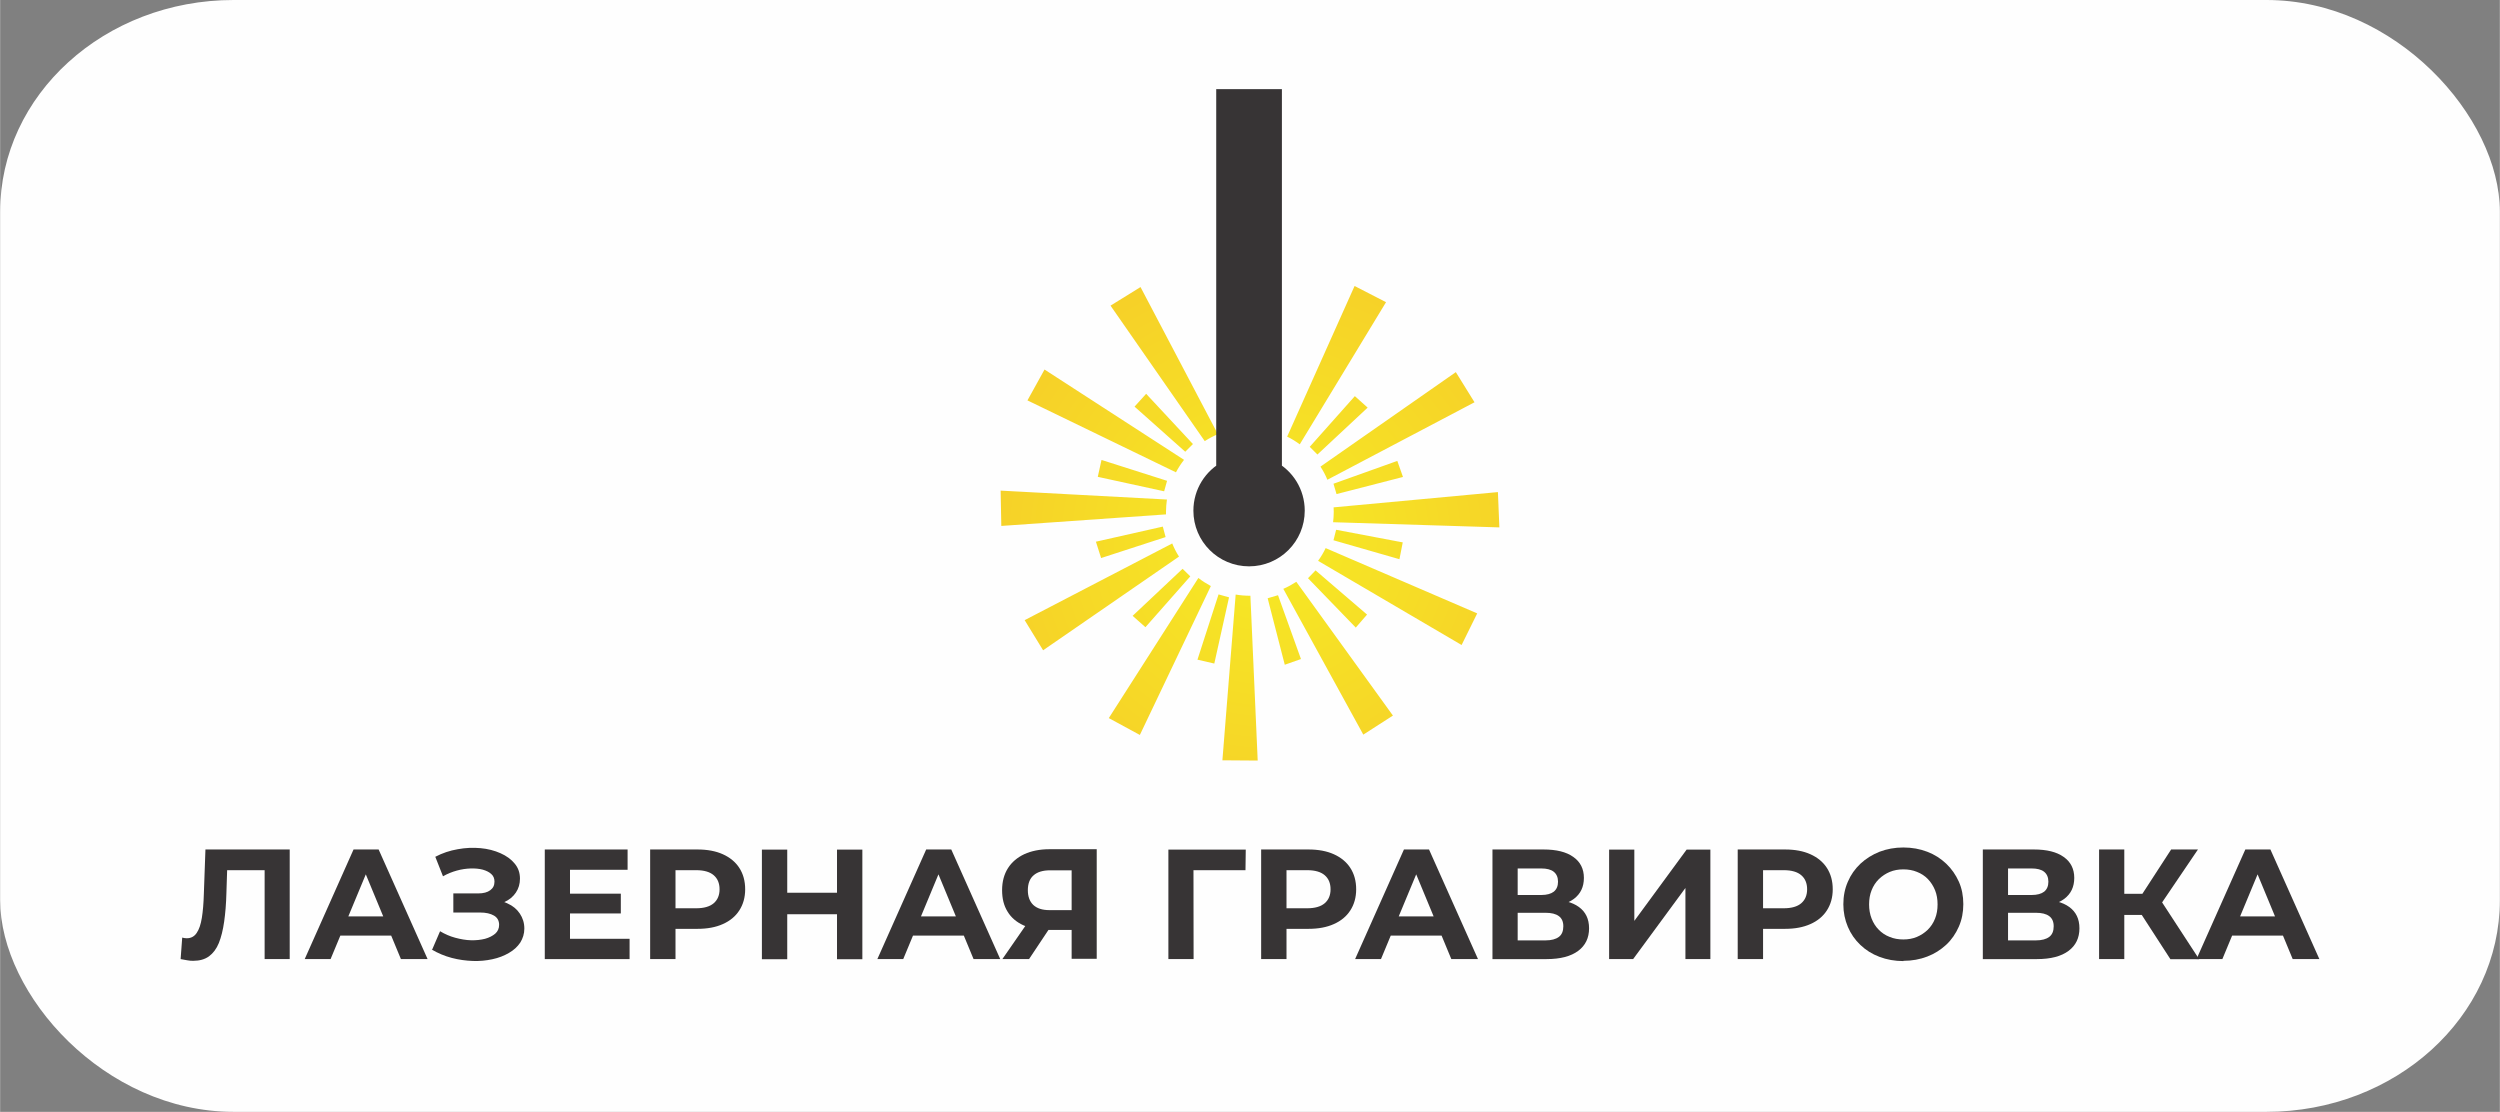 <?xml version="1.0" encoding="UTF-8"?> <svg xmlns="http://www.w3.org/2000/svg" xmlns:xlink="http://www.w3.org/1999/xlink" xmlns:xodm="http://www.corel.com/coreldraw/odm/2003" xml:space="preserve" width="18.901mm" height="8.406mm" version="1.0" shape-rendering="geometricPrecision" text-rendering="geometricPrecision" image-rendering="optimizeQuality" fill-rule="evenodd" clip-rule="evenodd" viewBox="0 0 18.836 8.378"><rect x="0" y="0" width="18.836" height="8.378" fill="#808080" stroke="none"/> <defs> <radialGradient id="id0" gradientUnits="userSpaceOnUse" gradientTransform="matrix(5.79516E-05 1.174 -1.163 0.005 14 -7)" cx="9.418" cy="3.834" r="6.879" fx="9.418" fy="3.834"> <stop offset="0" stop-opacity="1" stop-color="#F6EB24"></stop> <stop offset="1" stop-opacity="1" stop-color="#F58634"></stop> </radialGradient> </defs> <g id="Слой_x0020_1">  <g id="_2050811200336"> <rect fill="#FEFEFE" y="-0" width="18.836" height="8.378" rx="1.759" ry="1.596"></rect> <path fill="url(#id0)" d="M8.635 2.967l0.353 0.379 -0.058 0.058 -0.382 -0.34 0.087 -0.096zm1.669 0.105l-0.378 0.353 -0.058 -0.058 0.34 -0.382 0.096 0.086zm0.267 0.522l-0.501 0.129 -0.023 -0.078 0.481 -0.172 0.043 0.122zm-0.026 0.62l-0.498 -0.143 0.02 -0.079 0.502 0.095 -0.025 0.127zm-0.33 0.515l-0.36 -0.372 0.057 -0.059 0.388 0.333 -0.085 0.098zm-0.535 0.28l-0.129 -0.501 0.078 -0.023 0.173 0.481 -0.122 0.043zm-0.658 -0.038l0.159 -0.492 0.079 0.022 -0.111 0.499 -0.126 -0.029zm-0.489 -0.33l0.377 -0.355 0.058 0.057 -0.338 0.383 -0.097 -0.086zm-0.277 -0.559l0.505 -0.114 0.021 0.079 -0.486 0.158 -0.039 -0.123zm0.044 -0.616l0.493 0.157 -0.022 0.079 -0.5 -0.109 0.028 -0.127zm2.143 -1.189l-0.65 1.071c-0.03,-0.022 -0.062,-0.042 -0.095,-0.058l0.508 -1.135 0.237 0.122zm-1.85 -0.114l0.583 1.109c-0.035,0.014 -0.068,0.032 -0.099,0.052l-0.71 -1.021 0.226 -0.14zm-0.724 0.621l1.052 0.681c-0.023,0.029 -0.043,0.06 -0.061,0.094l-1.119 -0.542 0.129 -0.233zm-0.328 0.913l1.251 0.067c-0.004,0.03 -0.007,0.061 -0.007,0.092 0,0.007 0,0.013 0,0.02l-1.241 0.087 -0.005 -0.266zm0.179 0.976l1.112 -0.578c0.014,0.035 0.031,0.068 0.051,0.099l-1.024 0.706 -0.139 -0.227zm0.634 0.738l0.675 -1.056c0.029,0.023 0.061,0.043 0.094,0.061l-0.535 1.122 -0.234 -0.127zm0.856 0.318l0.1 -1.249c0.035,0.006 0.071,0.009 0.108,0.009l0.003 -0 0.055 1.242 -0.266 -0.002zm1.062 -0.193l-0.603 -1.099c0.035,-0.015 0.067,-0.033 0.098,-0.053l0.728 1.008 -0.224 0.144zm0.74 -0.676l-1.081 -0.634c0.022,-0.03 0.041,-0.062 0.057,-0.096l1.142 0.492 -0.118 0.239zm0.285 -0.886l-1.253 -0.039c0.003,-0.025 0.005,-0.051 0.005,-0.078 0,-0.011 -0,-0.023 -0.001,-0.034l1.238 -0.115 0.011 0.266zm-0.187 -0.943l-1.109 0.584c-0.014,-0.035 -0.032,-0.068 -0.052,-0.099l1.02 -0.712 0.14 0.226z"></path> <path fill="#373435" stroke="#373435" stroke-width="0.199" stroke-miterlimit="22.926" d="M9.559 3.564c0.103,0.053 0.172,0.161 0.172,0.284 0,0.177 -0.143,0.32 -0.32,0.32 -0.177,0 -0.32,-0.143 -0.32,-0.32 0,-0.124 0.07,-0.231 0.172,-0.284l0 -2.793 0.296 0 0 2.794z"></path> <path fill="#373435" fill-rule="nonzero" d="M1.454 7.24c-0.014,0 -0.029,-0.001 -0.044,-0.004 -0.015,-0.002 -0.032,-0.006 -0.05,-0.009l0.012 -0.162c0.011,0.003 0.022,0.005 0.034,0.005 0.032,0 0.057,-0.013 0.075,-0.04 0.018,-0.026 0.031,-0.064 0.039,-0.114 0.008,-0.05 0.013,-0.11 0.015,-0.18l0.012 -0.335 0.635 0 0 0.826 -0.189 0 0 -0.714 0.044 0.044 -0.364 0 0.039 -0.046 -0.007 0.218c-0.002,0.081 -0.008,0.153 -0.017,0.216 -0.009,0.063 -0.022,0.116 -0.04,0.161 -0.018,0.044 -0.043,0.077 -0.074,0.1 -0.032,0.023 -0.071,0.034 -0.119,0.034z"></path> <path id="_1" fill="#373435" fill-rule="nonzero" d="M2.295 7.227l0.368 -0.826 0.189 0 0.369 0.826 -0.201 0 -0.302 -0.729 0.075 0 -0.303 0.729 -0.196 0zm0.184 -0.177l0.051 -0.145 0.425 0 0.052 0.145 -0.527 0z"></path> <path id="_2" fill="#373435" fill-rule="nonzero" d="M3.256 7.154l0.059 -0.137c0.035,0.021 0.073,0.038 0.114,0.049 0.041,0.011 0.08,0.018 0.119,0.019 0.039,0.001 0.074,-0.003 0.106,-0.011 0.032,-0.009 0.057,-0.022 0.077,-0.039 0.019,-0.017 0.029,-0.039 0.029,-0.066 0,-0.031 -0.013,-0.055 -0.039,-0.07 -0.026,-0.015 -0.06,-0.023 -0.104,-0.023l-0.202 0 0 -0.144 0.188 0c0.038,0 0.069,-0.008 0.09,-0.024 0.022,-0.016 0.032,-0.037 0.032,-0.065 0,-0.024 -0.008,-0.043 -0.024,-0.057 -0.016,-0.015 -0.037,-0.025 -0.064,-0.033 -0.027,-0.007 -0.058,-0.01 -0.091,-0.009 -0.034,0.001 -0.069,0.006 -0.105,0.016 -0.036,0.01 -0.071,0.024 -0.104,0.043l-0.058 -0.147c0.053,-0.028 0.11,-0.047 0.169,-0.057 0.059,-0.011 0.117,-0.013 0.172,-0.008 0.055,0.005 0.105,0.018 0.15,0.038 0.045,0.02 0.081,0.046 0.107,0.078 0.027,0.032 0.04,0.07 0.04,0.114 0,0.039 -0.01,0.074 -0.031,0.105 -0.021,0.031 -0.049,0.054 -0.086,0.071 -0.037,0.017 -0.078,0.025 -0.126,0.025l0.005 -0.043c0.055,0 0.103,0.009 0.143,0.028 0.041,0.018 0.072,0.044 0.094,0.077 0.022,0.033 0.034,0.07 0.034,0.113 0,0.039 -0.011,0.074 -0.031,0.106 -0.021,0.031 -0.049,0.057 -0.086,0.078 -0.036,0.021 -0.077,0.037 -0.124,0.047 -0.046,0.01 -0.096,0.015 -0.148,0.013 -0.052,-0.002 -0.105,-0.009 -0.158,-0.023 -0.053,-0.014 -0.103,-0.035 -0.151,-0.063z"></path> <path id="_3" fill="#373435" fill-rule="nonzero" d="M4.28 6.734l0.397 0 0 0.149 -0.397 0 0 -0.149zm0.014 0.34l0.449 0 0 0.153 -0.639 0 0 -0.826 0.624 0 0 0.153 -0.434 0 0 0.519z"></path> <path id="_4" fill="#373435" fill-rule="nonzero" d="M4.898 7.227l0 -0.826 0.357 0c0.074,0 0.138,0.012 0.191,0.036 0.053,0.024 0.095,0.058 0.124,0.103 0.029,0.045 0.044,0.098 0.044,0.161 0,0.061 -0.015,0.114 -0.044,0.159 -0.029,0.045 -0.07,0.079 -0.124,0.103 -0.053,0.024 -0.117,0.036 -0.191,0.036l-0.251 0 0.085 -0.086 0 0.314 -0.191 0zm0.191 -0.292l-0.085 -0.091 0.241 0c0.059,0 0.103,-0.013 0.132,-0.038 0.029,-0.025 0.044,-0.06 0.044,-0.105 0,-0.046 -0.015,-0.081 -0.044,-0.106 -0.029,-0.025 -0.073,-0.038 -0.132,-0.038l-0.241 0 0.085 -0.091 0 0.468z"></path> <path id="_5" fill="#373435" fill-rule="nonzero" d="M6.306 6.402l0.191 0 0 0.826 -0.191 0 0 -0.826zm-0.375 0.826l-0.191 0 0 -0.826 0.191 0 0 0.826zm0.389 -0.339l-0.403 0 0 -0.162 0.403 0 0 0.162z"></path> <path id="_6" fill="#373435" fill-rule="nonzero" d="M6.61 7.227l0.368 -0.826 0.189 0 0.369 0.826 -0.201 0 -0.302 -0.729 0.075 0 -0.303 0.729 -0.196 0zm0.184 -0.177l0.051 -0.145 0.425 0 0.052 0.145 -0.527 0z"></path> <path id="_7" fill="#373435" fill-rule="nonzero" d="M8.074 7.227l0 -0.261 0.047 0.041 -0.226 0c-0.072,0 -0.133,-0.012 -0.185,-0.035 -0.052,-0.024 -0.092,-0.058 -0.119,-0.103 -0.028,-0.045 -0.041,-0.098 -0.041,-0.161 0,-0.065 0.015,-0.12 0.044,-0.166 0.029,-0.046 0.071,-0.081 0.124,-0.106 0.053,-0.024 0.116,-0.037 0.189,-0.037l0.356 0 0 0.826 -0.189 0zm-0.522 0l0.205 -0.296 0.193 0 -0.197 0.296 -0.202 0zm0.522 -0.322l0 -0.397 0.047 0.05 -0.21 0c-0.054,0 -0.096,0.013 -0.124,0.038 -0.029,0.025 -0.043,0.063 -0.043,0.112 0,0.048 0.014,0.085 0.041,0.111 0.028,0.026 0.068,0.039 0.121,0.039l0.215 0 -0.047 0.048z"></path> <polygon id="_8" fill="#373435" fill-rule="nonzero" points="8.803,7.227 8.803,6.402 9.386,6.402 9.384,6.557 8.948,6.557 8.992,6.514 8.993,7.227 "></polygon> <path id="_9" fill="#373435" fill-rule="nonzero" d="M9.502 7.227l0 -0.826 0.357 0c0.074,0 0.138,0.012 0.191,0.036 0.053,0.024 0.095,0.058 0.124,0.103 0.029,0.045 0.044,0.098 0.044,0.161 0,0.061 -0.015,0.114 -0.044,0.159 -0.029,0.045 -0.07,0.079 -0.124,0.103 -0.053,0.024 -0.117,0.036 -0.191,0.036l-0.251 0 0.085 -0.086 0 0.314 -0.191 0zm0.191 -0.292l-0.085 -0.091 0.241 0c0.059,0 0.103,-0.013 0.132,-0.038 0.029,-0.025 0.044,-0.06 0.044,-0.105 0,-0.046 -0.015,-0.081 -0.044,-0.106 -0.029,-0.025 -0.073,-0.038 -0.132,-0.038l-0.241 0 0.085 -0.091 0 0.468z"></path> <path id="_10" fill="#373435" fill-rule="nonzero" d="M10.21 7.227l0.368 -0.826 0.189 0 0.369 0.826 -0.201 0 -0.302 -0.729 0.075 0 -0.303 0.729 -0.196 0zm0.184 -0.177l0.051 -0.145 0.425 0 0.052 0.145 -0.527 0z"></path> <path id="_11" fill="#373435" fill-rule="nonzero" d="M11.245 7.227l0 -0.826 0.385 0c0.096,0 0.171,0.018 0.224,0.056 0.053,0.037 0.08,0.09 0.08,0.158 0,0.068 -0.025,0.12 -0.075,0.158 -0.05,0.037 -0.117,0.056 -0.201,0.056l0.022 -0.05c0.093,0 0.165,0.018 0.216,0.055 0.051,0.037 0.077,0.09 0.077,0.161 0,0.072 -0.027,0.129 -0.082,0.17 -0.055,0.041 -0.134,0.062 -0.239,0.062l-0.407 0zm0.19 -0.141l0.21 0c0.044,0 0.077,-0.009 0.1,-0.026 0.023,-0.017 0.034,-0.044 0.034,-0.08 0,-0.035 -0.011,-0.06 -0.034,-0.077 -0.023,-0.017 -0.056,-0.025 -0.1,-0.025l-0.21 0 0 0.209zm0 -0.342l0.178 0c0.042,0 0.073,-0.009 0.094,-0.025 0.021,-0.017 0.032,-0.042 0.032,-0.075 0,-0.033 -0.011,-0.058 -0.032,-0.075 -0.021,-0.017 -0.053,-0.025 -0.094,-0.025l-0.178 0 0 0.201z"></path> <polygon id="_12" fill="#373435" fill-rule="nonzero" points="12.124,7.227 12.124,6.402 12.314,6.402 12.314,6.939 12.708,6.402 12.887,6.402 12.887,7.227 12.699,7.227 12.699,6.691 12.305,7.227 "></polygon> <path id="_13" fill="#373435" fill-rule="nonzero" d="M13.093 7.227l0 -0.826 0.357 0c0.074,0 0.138,0.012 0.191,0.036 0.053,0.024 0.095,0.058 0.124,0.103 0.029,0.045 0.044,0.098 0.044,0.161 0,0.061 -0.015,0.114 -0.044,0.159 -0.029,0.045 -0.07,0.079 -0.124,0.103 -0.053,0.024 -0.117,0.036 -0.191,0.036l-0.251 0 0.085 -0.086 0 0.314 -0.191 0zm0.191 -0.292l-0.085 -0.091 0.241 0c0.059,0 0.103,-0.013 0.132,-0.038 0.029,-0.025 0.044,-0.06 0.044,-0.105 0,-0.046 -0.015,-0.081 -0.044,-0.106 -0.029,-0.025 -0.073,-0.038 -0.132,-0.038l-0.241 0 0.085 -0.091 0 0.468z"></path> <path id="_14" fill="#373435" fill-rule="nonzero" d="M14.342 7.242c-0.065,0 -0.126,-0.011 -0.181,-0.032 -0.056,-0.021 -0.103,-0.051 -0.144,-0.09 -0.041,-0.039 -0.072,-0.084 -0.094,-0.136 -0.022,-0.052 -0.034,-0.108 -0.034,-0.17 0,-0.061 0.011,-0.118 0.034,-0.17 0.022,-0.052 0.054,-0.097 0.095,-0.136 0.041,-0.038 0.089,-0.068 0.144,-0.09 0.055,-0.021 0.115,-0.032 0.179,-0.032 0.065,0 0.125,0.011 0.18,0.032 0.055,0.021 0.102,0.051 0.143,0.09 0.041,0.039 0.072,0.084 0.095,0.135 0.023,0.051 0.034,0.108 0.034,0.17 0,0.061 -0.011,0.118 -0.034,0.17 -0.023,0.052 -0.054,0.098 -0.095,0.136 -0.041,0.038 -0.088,0.068 -0.143,0.089 -0.055,0.021 -0.114,0.032 -0.179,0.032zm-0.001 -0.163c0.037,0 0.071,-0.006 0.102,-0.019 0.031,-0.013 0.058,-0.031 0.082,-0.054 0.024,-0.024 0.042,-0.051 0.055,-0.084 0.013,-0.032 0.019,-0.068 0.019,-0.107 0,-0.039 -0.006,-0.075 -0.019,-0.107 -0.013,-0.032 -0.031,-0.06 -0.054,-0.084 -0.023,-0.024 -0.051,-0.042 -0.082,-0.054 -0.031,-0.013 -0.066,-0.019 -0.103,-0.019 -0.037,0 -0.071,0.006 -0.102,0.019 -0.031,0.013 -0.058,0.031 -0.082,0.054 -0.024,0.024 -0.042,0.051 -0.055,0.084 -0.013,0.032 -0.019,0.068 -0.019,0.107 0,0.038 0.006,0.074 0.019,0.107 0.013,0.033 0.031,0.061 0.054,0.084 0.023,0.024 0.051,0.042 0.082,0.054 0.031,0.013 0.066,0.019 0.103,0.019z"></path> <path id="_15" fill="#373435" fill-rule="nonzero" d="M14.94 7.227l0 -0.826 0.385 0c0.096,0 0.171,0.018 0.224,0.056 0.053,0.037 0.08,0.09 0.08,0.158 0,0.068 -0.025,0.12 -0.075,0.158 -0.05,0.037 -0.117,0.056 -0.201,0.056l0.022 -0.05c0.093,0 0.165,0.018 0.216,0.055 0.051,0.037 0.077,0.09 0.077,0.161 0,0.072 -0.027,0.129 -0.082,0.17 -0.055,0.041 -0.134,0.062 -0.239,0.062l-0.407 0zm0.19 -0.141l0.21 0c0.044,0 0.077,-0.009 0.1,-0.026 0.023,-0.017 0.034,-0.044 0.034,-0.08 0,-0.035 -0.011,-0.06 -0.034,-0.077 -0.023,-0.017 -0.056,-0.025 -0.1,-0.025l-0.21 0 0 0.209zm0 -0.342l0.178 0c0.042,0 0.073,-0.009 0.094,-0.025 0.021,-0.017 0.032,-0.042 0.032,-0.075 0,-0.033 -0.011,-0.058 -0.032,-0.075 -0.021,-0.017 -0.053,-0.025 -0.094,-0.025l-0.178 0 0 0.201z"></path> <path id="_16" fill="#373435" fill-rule="nonzero" d="M16.353 7.227l-0.257 -0.397 0.154 -0.093 0.32 0.491 -0.217 0zm-0.537 0l0 -0.826 0.19 0 0 0.826 -0.19 0zm0.134 -0.333l0 -0.159 0.288 0 0 0.159 -0.288 0zm0.317 -0.059l-0.176 -0.021 0.268 -0.413 0.202 0 -0.294 0.434z"></path> <path id="_17" fill="#373435" fill-rule="nonzero" d="M16.55 7.227l0.368 -0.826 0.189 0 0.369 0.826 -0.201 0 -0.302 -0.729 0.075 0 -0.303 0.729 -0.196 0zm0.184 -0.177l0.051 -0.145 0.425 0 0.052 0.145 -0.527 0z"></path> </g> </g> </svg> 